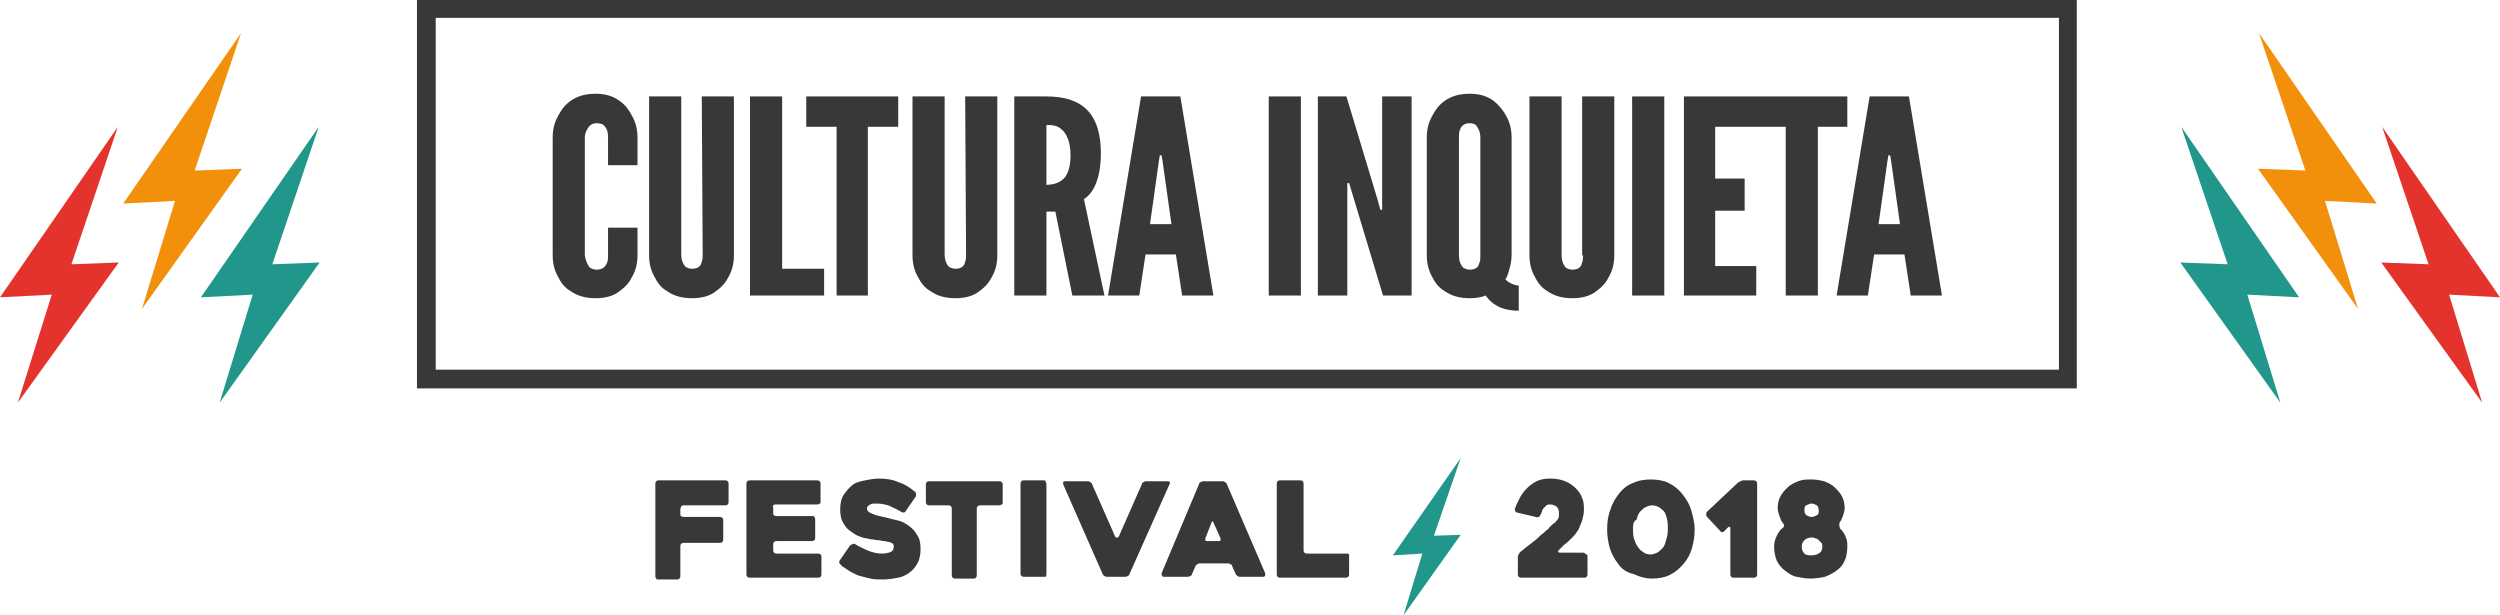 <?xml version="1.0" encoding="utf-8"?>
<!-- Generator: Adobe Illustrator 22.1.0, SVG Export Plug-In . SVG Version: 6.00 Build 0)  -->
<svg version="1.1" id="Capa_1" xmlns="http://www.w3.org/2000/svg" xmlns:xlink="http://www.w3.org/1999/xlink" x="0px" y="0px"
	 viewBox="0 0 280 68.9" style="enable-background:new 0 0 280 68.9;" xml:space="preserve">
<style type="text/css">
	.st0{fill:none;stroke:#F1E683;stroke-miterlimit:10;}
	.st1{fill:#E4332D;}
	.st2{fill:#F2900C;}
	.st3{fill:#21978B;}
	.st4{fill:#383838;}
</style>
<g>
	<g id="XMLID_84_">
		<path id="XMLID_88_" class="st0" d="M266.8,14.2"/>
		<polygon id="XMLID_87_" class="st1" points="266.8,14.2 280,33.3 274.3,33 278,45.1 266.7,29.4 272,29.6 		"/>
		<polygon id="XMLID_86_" class="st2" points="253,3.7 266.2,22.8 260.4,22.5 264.1,34.6 252.9,18.9 258.2,19.1 		"/>
		<polygon id="XMLID_85_" class="st3" points="244.3,14.2 257.5,33.3 251.7,33 255.4,45.1 244.2,29.4 249.5,29.6 		"/>
	</g>
	<g id="XMLID_79_">
		<path id="XMLID_83_" class="st0" d="M13.2,14.2"/>
		<polygon id="XMLID_82_" class="st1" points="13.2,14.2 0,33.3 5.8,33 2,45.1 13.3,29.4 8,29.6 		"/>
		<polygon id="XMLID_81_" class="st2" points="27,3.7 13.8,22.8 19.6,22.5 15.9,34.6 27.1,18.9 21.8,19.1 		"/>
		<polygon id="XMLID_80_" class="st3" points="35.7,14.2 22.5,33.3 28.3,33 24.6,45.1 35.8,29.4 30.5,29.6 		"/>
	</g>
	<g id="XMLID_78_">
		<path class="st4" d="M46.7,0v43.5h185.9V0H46.7z M48.8,41.4V2h181.8v39.4H48.8z"/>
		<g>
			<path class="st4" d="M69.4,11.3c-0.7-0.5-1.5-0.8-2.7-0.8s-2.1,0.3-2.8,0.8s-1.1,1.1-1.4,1.7c-0.4,0.7-0.6,1.5-0.6,2.4v13.2
				c0,0.9,0.2,1.7,0.6,2.4c0.3,0.6,0.7,1.2,1.4,1.6c0.7,0.5,1.6,0.8,2.8,0.8s2.1-0.3,2.7-0.8c0.7-0.5,1.1-1,1.4-1.6
				c0.4-0.7,0.6-1.5,0.6-2.4v-3.1h-3.3v3.1c0,0.3,0,0.6-0.1,0.8c-0.2,0.5-0.5,0.8-1.2,0.8c-0.3,0-0.5-0.1-0.7-0.2
				c-0.3-0.3-0.5-0.8-0.6-1.4V15.4c0-0.3,0.1-0.6,0.2-0.8c0.2-0.4,0.5-0.8,1.1-0.8c0.4,0,0.7,0.1,0.8,0.2c0.4,0.4,0.5,0.8,0.5,1.4
				v3.1h3.3v-3.1c0-0.9-0.2-1.7-0.6-2.4C70.5,12.4,70.1,11.8,69.4,11.3z"/>
			<path class="st4" d="M78.7,28.5c0,0.3,0,0.6-0.1,0.8c-0.1,0.5-0.4,0.8-1.1,0.8c-0.3,0-0.5-0.1-0.7-0.2c-0.3-0.3-0.5-0.8-0.5-1.4
				V10.8h-3.6v17.8c0,0.9,0.2,1.7,0.6,2.4c0.3,0.6,0.7,1.2,1.4,1.6c0.7,0.5,1.6,0.8,2.8,0.8c1.2,0,2.1-0.3,2.7-0.8
				c0.7-0.5,1.1-1,1.4-1.6c0.4-0.7,0.6-1.5,0.6-2.4V10.8h-3.6L78.7,28.5L78.7,28.5z"/>
			<polygon class="st4" points="87.6,10.8 84,10.8 84,33.1 92.3,33.1 92.3,30.1 87.6,30.1 			"/>
			<polygon class="st4" points="90.3,14.2 93.7,14.2 93.7,33.1 97.2,33.1 97.2,14.2 100.6,14.2 100.6,10.8 90.3,10.8 			"/>
			<path class="st4" d="M108.2,28.5c0,0.3,0,0.6-0.1,0.8c-0.1,0.5-0.4,0.8-1.1,0.8c-0.3,0-0.5-0.1-0.7-0.2c-0.3-0.3-0.5-0.8-0.5-1.4
				V10.8h-3.6v17.8c0,0.9,0.2,1.7,0.6,2.4c0.3,0.6,0.7,1.2,1.4,1.6c0.7,0.5,1.6,0.8,2.8,0.8c1.2,0,2.1-0.3,2.7-0.8
				c0.7-0.5,1.1-1,1.4-1.6c0.4-0.7,0.6-1.5,0.6-2.4V10.8h-3.6L108.2,28.5L108.2,28.5z"/>
			<path class="st4" d="M123.3,17.2c0-4.2-1.8-6.4-6.1-6.4h-3.6v22.3h3.6v-9.4h1l1.9,9.4h3.6l-2.3-10.8
				C122.7,21.5,123.3,19.5,123.3,17.2z M118.9,20.2c-0.5,0.4-1.2,0.5-1.7,0.5V14c0.5,0,1.2,0,1.7,0.5c0.5,0.4,1,1.3,1,2.9
				C119.9,18.9,119.5,19.8,118.9,20.2z"/>
			<path class="st4" d="M127.8,10.8l-3.7,22.3h3.5l0.7-4.6h3.4l0.7,4.6h3.5l-3.7-22.3C132.2,10.8,127.8,10.8,127.8,10.8z
				 M128.8,25.1l1-7.1l0.1-0.6h0.2l0.1,0.6l1,7.1H128.8z"/>
			<rect x="142.1" y="10.8" class="st4" width="3.6" height="22.3"/>
			<polygon class="st4" points="154.8,23.5 154.6,23.5 154.3,22.4 150.8,10.8 147.6,10.8 147.6,33.1 150.9,33.1 150.9,20.5 
				151.1,20.5 151.4,21.5 154.9,33.1 158.1,33.1 158.1,10.8 154.8,10.8 			"/>
			<path class="st4" d="M168.6,31.3c0.2-0.3,0.3-0.6,0.4-1c0.2-0.6,0.3-1.2,0.3-1.7V15.4c0-0.9-0.2-1.7-0.6-2.4
				c-0.3-0.6-0.8-1.2-1.4-1.7c-0.7-0.5-1.5-0.8-2.7-0.8s-2.1,0.3-2.8,0.8s-1.1,1.1-1.4,1.7c-0.4,0.7-0.6,1.5-0.6,2.4v13.2
				c0,0.9,0.2,1.7,0.6,2.4c0.3,0.6,0.7,1.2,1.4,1.6c0.7,0.5,1.6,0.8,2.8,0.8c0.7,0,1.3-0.1,1.8-0.3c0.6,0.9,1.7,1.7,3.7,1.7V32
				C169.4,31.9,168.9,31.6,168.6,31.3z M165.8,28.6c0,0.3,0,0.6-0.1,0.8c-0.1,0.5-0.4,0.8-1.1,0.8c-0.3,0-0.5-0.1-0.7-0.2
				c-0.3-0.3-0.5-0.8-0.5-1.4V15.4c0-0.3,0-0.6,0.1-0.8c0.1-0.4,0.4-0.8,1.1-0.8c0.3,0,0.6,0.1,0.7,0.2c0.3,0.4,0.5,0.8,0.5,1.4
				V28.6z"/>
			<path class="st4" d="M177.3,28.6c0,0.3,0,0.6-0.1,0.8c-0.1,0.5-0.4,0.8-1.1,0.8c-0.3,0-0.5-0.1-0.7-0.2c-0.3-0.3-0.5-0.8-0.5-1.4
				V10.8h-3.6v17.8c0,0.9,0.2,1.7,0.6,2.4c0.3,0.6,0.7,1.2,1.4,1.6c0.7,0.5,1.6,0.8,2.8,0.8s2.1-0.3,2.7-0.8c0.7-0.5,1.1-1,1.4-1.6
				c0.4-0.7,0.6-1.5,0.6-2.4V10.8h-3.6v17.8H177.3z"/>
			<rect x="182.8" y="10.8" class="st4" width="3.6" height="22.3"/>
			<polygon class="st4" points="206.9,10.8 196.7,10.8 196.6,10.8 188.6,10.8 188.6,33.1 196.7,33.1 196.7,29.8 192.1,29.8 
				192.1,23.6 195.4,23.6 195.4,20 192.1,20 192.1,14.2 196.6,14.2 196.7,14.2 200,14.2 200,33.1 203.6,33.1 203.6,14.2 206.9,14.2 
							"/>
			<path class="st4" d="M213.8,10.8h-4.4l-3.7,22.3h3.5l0.7-4.6h3.4l0.7,4.6h3.5L213.8,10.8z M210.4,25.1l1-7.1l0.1-0.6h0.2l0.1,0.6
				l1,7.1H210.4z"/>
		</g>
	</g>
	<g id="XMLID_5_">
		<path id="XMLID_76_" class="st4" d="M76.2,57v0.6c0,0.1,0,0.2,0.1,0.2c0.1,0.1,0.2,0.1,0.3,0.1h4c0.1,0,0.2,0,0.3,0.1
			c0.1,0.1,0.1,0.2,0.1,0.3v2.1c0,0.1,0,0.2-0.1,0.3s-0.2,0.1-0.3,0.1h-4c-0.1,0-0.2,0-0.3,0.1c-0.1,0.1-0.1,0.2-0.1,0.3v3.3
			c0,0.1,0,0.2-0.1,0.3c-0.1,0.1-0.2,0.1-0.2,0.1h-2.2c-0.1,0-0.2,0-0.2-0.1c-0.1-0.1-0.1-0.2-0.1-0.3V54.2c0-0.1,0-0.2,0.1-0.3
			s0.2-0.1,0.2-0.1h7.5c0.1,0,0.2,0,0.3,0.1c0.1,0.1,0.1,0.2,0.1,0.3v2c0,0.1,0,0.2-0.1,0.3s-0.2,0.1-0.3,0.1h-4.6
			c-0.1,0-0.2,0-0.3,0.1C76.3,56.8,76.2,56.9,76.2,57z"/>
		<path id="XMLID_74_" class="st4" d="M86.6,56.9v0.6c0,0.1,0,0.2,0.1,0.2c0.1,0.1,0.2,0.1,0.3,0.1h4c0.1,0,0.2,0,0.2,0.1
			c0.1,0.1,0.1,0.2,0.1,0.3v2c0,0.1,0,0.2-0.1,0.3S91,60.6,91,60.6h-4c-0.1,0-0.2,0-0.3,0.1c-0.1,0.1-0.1,0.2-0.1,0.3v0.6
			c0,0.1,0,0.2,0.1,0.3S86.9,62,87,62h4.6c0.1,0,0.2,0,0.3,0.1c0.1,0.1,0.1,0.2,0.1,0.2v2c0,0.1,0,0.2-0.1,0.3
			c-0.1,0.1-0.2,0.1-0.3,0.1H84c-0.1,0-0.2,0-0.3-0.1c-0.1-0.1-0.1-0.2-0.1-0.3V54.2c0-0.1,0-0.2,0.1-0.3s0.2-0.1,0.3-0.1h7.5
			c0.1,0,0.2,0,0.3,0.1c0.1,0.1,0.1,0.2,0.1,0.3v2c0,0.1,0,0.2-0.1,0.2c-0.1,0.1-0.2,0.1-0.3,0.1h-4.6c-0.1,0-0.2,0-0.3,0.1
			S86.6,56.8,86.6,56.9z"/>
		<path id="XMLID_28_" class="st4" d="M95.7,60.9c0.5,0.3,1.1,0.6,1.6,0.8s1,0.3,1.5,0.3c0.4,0,0.8-0.1,1-0.2
			c0.2-0.1,0.3-0.3,0.3-0.6c0-0.1,0-0.2-0.1-0.3s-0.2-0.1-0.4-0.2c-0.2,0-0.4-0.1-0.6-0.1s-0.4-0.1-0.7-0.1c-0.2,0-0.5-0.1-0.8-0.1
			c-0.3-0.1-0.6-0.1-0.9-0.2c-0.3-0.1-0.6-0.2-0.9-0.4s-0.6-0.4-0.8-0.6c-0.2-0.2-0.4-0.5-0.6-0.9c-0.1-0.3-0.2-0.7-0.2-1.2
			c0-0.7,0.1-1.2,0.4-1.7c0.3-0.4,0.6-0.8,1-1.1s0.9-0.4,1.4-0.5s1-0.2,1.5-0.2c0.8,0,1.6,0.1,2.2,0.4c0.7,0.2,1.3,0.6,1.9,1.1
			c0.1,0.1,0.1,0.2,0.1,0.3s0,0.2-0.1,0.3l-1.1,1.6c-0.1,0.1-0.1,0.1-0.2,0.1s-0.2,0-0.3-0.1c-0.5-0.3-1-0.5-1.4-0.7
			c-0.4-0.1-0.8-0.2-1.2-0.2c-0.1,0-0.2,0-0.4,0c-0.1,0-0.3,0-0.4,0.1c-0.1,0-0.2,0.1-0.3,0.2c-0.1,0.1-0.1,0.2-0.1,0.3
			s0.1,0.3,0.3,0.4c0.2,0.1,0.4,0.2,0.7,0.3c0.3,0.1,0.5,0.1,0.8,0.2c0.2,0,0.4,0.1,0.5,0.1c0.4,0.1,0.7,0.2,1.2,0.3
			c0.4,0.1,0.8,0.3,1.2,0.6c0.4,0.3,0.7,0.6,0.9,1c0.3,0.4,0.4,0.9,0.4,1.6c0,0.6-0.1,1.1-0.3,1.5c-0.2,0.4-0.5,0.8-0.9,1.1
			c-0.4,0.3-0.8,0.5-1.3,0.6s-1.1,0.2-1.7,0.2c-0.5,0-1,0-1.4-0.1s-0.9-0.2-1.2-0.3c-0.4-0.1-0.7-0.3-1.1-0.5
			c-0.3-0.2-0.6-0.4-0.9-0.6C94,63.1,94,63.1,94,63s0-0.2,0.1-0.3l1.1-1.6c0.1-0.1,0.1-0.1,0.2-0.1C95.5,60.9,95.6,60.9,95.7,60.9z"
			/>
		<path id="XMLID_26_" class="st4" d="M111.9,56.6h-2.1c-0.1,0-0.2,0-0.3,0.1c-0.1,0.1-0.1,0.2-0.1,0.3v7.4c0,0.1,0,0.2-0.1,0.3
			c-0.1,0.1-0.1,0.1-0.3,0.1h-2c-0.1,0-0.2,0-0.3-0.1c-0.1-0.1-0.1-0.2-0.1-0.3V57c0-0.1,0-0.2-0.1-0.3s-0.1-0.1-0.3-0.1h-2.1
			c-0.1,0-0.2,0-0.3-0.1c-0.1-0.1-0.1-0.2-0.1-0.2v-2c0-0.1,0-0.2,0.1-0.3s0.2-0.1,0.3-0.1h7.8c0.1,0,0.2,0,0.3,0.1
			c0.1,0.1,0.1,0.2,0.1,0.3v2c0,0.1,0,0.2-0.1,0.2C112.1,56.5,112.1,56.6,111.9,56.6z"/>
		<path id="XMLID_24_" class="st4" d="M116.9,64.6h-2.2c-0.1,0-0.2,0-0.3-0.1c-0.1-0.1-0.1-0.2-0.1-0.3v-10c0-0.1,0-0.2,0.1-0.3
			s0.1-0.1,0.3-0.1h2.2c0.1,0,0.2,0,0.2,0.1s0.1,0.2,0.1,0.3v10.1c0,0.1,0,0.2-0.1,0.3C117,64.6,117,64.6,116.9,64.6z"/>
		<path id="XMLID_22_" class="st4" d="M123.5,64.3l-4.4-10c0-0.1-0.1-0.2,0-0.3c0-0.1,0.1-0.1,0.3-0.1h2.4c0.1,0,0.2,0,0.3,0.1
			c0.1,0.1,0.2,0.1,0.2,0.2l2.6,5.9c0,0.1,0.1,0.1,0.2,0.1s0.1,0,0.2-0.1l2.6-5.9c0-0.1,0.1-0.2,0.2-0.2c0.1-0.1,0.2-0.1,0.3-0.1
			h2.4c0.1,0,0.2,0,0.2,0.1s0.1,0.2,0,0.2l-4.5,10.1c0,0.1-0.1,0.2-0.2,0.2c-0.1,0.1-0.2,0.1-0.3,0.1h-2c-0.1,0-0.2,0-0.3-0.1
			C123.6,64.5,123.6,64.4,123.5,64.3z"/>
		<path id="XMLID_19_" class="st4" d="M134.3,54.2c0-0.1,0.1-0.2,0.2-0.2c0.1-0.1,0.2-0.1,0.3-0.1h2.1c0.1,0,0.2,0,0.3,0.1
			s0.2,0.1,0.2,0.2l4.3,10c0,0.1,0,0.2,0,0.3c-0.1,0.1-0.2,0.1-0.3,0.1h-2.5c-0.1,0-0.2,0-0.3-0.1s-0.2-0.1-0.2-0.2l-0.4-0.9
			c0-0.1-0.1-0.2-0.2-0.2c-0.1-0.1-0.2-0.1-0.3-0.1h-3.1c-0.1,0-0.2,0-0.3,0.1s-0.2,0.1-0.2,0.2l-0.4,0.9c0,0.1-0.1,0.2-0.2,0.2
			c-0.1,0.1-0.2,0.1-0.3,0.1h-2.5c0,0-0.1,0-0.2,0c-0.1,0-0.1,0-0.1-0.1l-0.1-0.1c0-0.1,0-0.1,0-0.2L134.3,54.2z M135.2,60.6h1.3
			c0.1,0,0.2,0,0.2-0.1s0-0.1,0-0.2c-0.1-0.2-0.2-0.5-0.4-0.9c-0.1-0.3-0.3-0.6-0.4-0.9c0-0.1-0.1-0.1-0.1-0.1s-0.1,0-0.1,0.1
			l-0.7,1.8c0,0.1,0,0.2,0,0.2C135,60.6,135.1,60.6,135.2,60.6z"/>
		<path id="XMLID_17_" class="st4" d="M151.1,62.3v2c0,0.1,0,0.2-0.1,0.3c-0.1,0.1-0.2,0.1-0.3,0.1h-7.3c-0.1,0-0.2,0-0.3-0.1
			s-0.1-0.2-0.1-0.3V54.2c0-0.1,0-0.2,0.1-0.3s0.1-0.1,0.3-0.1h2.2c0.1,0,0.2,0,0.3,0.1s0.1,0.2,0.1,0.3v7.4c0,0.1,0,0.2,0.1,0.3
			s0.2,0.1,0.3,0.1h4.4c0.1,0,0.2,0,0.3,0.1C151.1,62.1,151.1,62.2,151.1,62.3z"/>
		<path id="XMLID_15_" class="st4" d="M177.8,62.3v2c0,0.1,0,0.2-0.1,0.3c-0.1,0.1-0.2,0.1-0.2,0.1h-7.1c-0.1,0-0.2,0-0.3-0.1
			s-0.1-0.2-0.1-0.3v-1.9c0-0.1,0-0.2,0.1-0.3c0-0.1,0.1-0.2,0.2-0.3c0.5-0.4,1-0.8,1.4-1.1s0.7-0.6,0.9-0.8
			c0.3-0.2,0.5-0.4,0.6-0.5c0.2-0.1,0.3-0.3,0.4-0.4c0.2-0.2,0.4-0.4,0.6-0.5c0.1-0.2,0.3-0.3,0.3-0.4c0.1-0.1,0.1-0.3,0.1-0.4
			c0-0.1,0-0.2,0-0.3c0-0.3-0.1-0.5-0.3-0.7c-0.2-0.1-0.4-0.2-0.7-0.2c-0.1,0-0.3,0-0.4,0.1c-0.1,0.1-0.2,0.2-0.3,0.3
			s-0.2,0.3-0.2,0.4c-0.1,0.2-0.1,0.3-0.2,0.4c0,0.1-0.1,0.2-0.2,0.2c-0.1,0-0.2,0.1-0.3,0l-2.1-0.5c-0.1,0-0.2-0.1-0.2-0.2
			c0-0.1-0.1-0.2,0-0.3c0.1-0.3,0.3-0.7,0.5-1.1c0.2-0.4,0.5-0.8,0.8-1.1s0.7-0.6,1.1-0.8c0.4-0.2,0.9-0.3,1.5-0.3
			c0.7,0,1.2,0.1,1.7,0.3s0.9,0.5,1.2,0.8s0.6,0.7,0.7,1.1c0.2,0.4,0.2,0.9,0.2,1.3c0,0.4-0.1,0.8-0.2,1.2c-0.1,0.3-0.3,0.7-0.4,1
			c-0.2,0.3-0.4,0.6-0.7,0.9c-0.3,0.3-0.6,0.6-0.9,0.8c-0.1,0.1-0.2,0.2-0.2,0.2l-0.1,0.1l-0.1,0.1c0,0-0.1,0.1-0.2,0.2
			c-0.1,0.1-0.1,0.1-0.1,0.2c0,0,0.1,0.1,0.2,0.1h2.6c0.1,0,0.2,0,0.2,0.1C177.8,62.1,177.8,62.2,177.8,62.3z"/>
		<path id="XMLID_12_" class="st4" d="M181.2,63.1c-0.4-0.5-0.7-1.1-0.9-1.7c-0.2-0.7-0.3-1.4-0.3-2.1c0-0.8,0.1-1.6,0.4-2.3
			c0.2-0.7,0.6-1.3,1-1.8s0.9-0.9,1.5-1.1c0.6-0.3,1.3-0.4,2-0.4s1.4,0.1,2,0.4c0.6,0.3,1.1,0.7,1.5,1.2s0.8,1.1,1,1.8
			s0.4,1.4,0.4,2.2c0,0.7-0.1,1.4-0.3,2.1c-0.2,0.7-0.5,1.2-0.9,1.7c-0.5,0.6-1,1-1.6,1.3c-0.6,0.3-1.3,0.4-2,0.4s-1.4-0.2-2-0.5
			C182.1,64.1,181.6,63.7,181.2,63.1z M182.9,59.3c0,0.3,0,0.7,0.1,1s0.2,0.6,0.4,0.9c0.2,0.3,0.4,0.5,0.6,0.6
			c0.2,0.2,0.5,0.3,0.9,0.3c0.2,0,0.5-0.1,0.7-0.2c0.2-0.1,0.4-0.3,0.6-0.5c0.2-0.2,0.3-0.5,0.4-0.9c0.1-0.3,0.2-0.7,0.2-1.2
			c0-0.4,0-0.8-0.1-1.2s-0.2-0.7-0.4-0.9c-0.4-0.4-0.8-0.6-1.3-0.6c-0.2,0-0.5,0.1-0.7,0.2c-0.2,0.1-0.4,0.3-0.6,0.5
			c-0.2,0.2-0.3,0.5-0.4,0.9C182.9,58.4,182.9,58.8,182.9,59.3z"/>
		<path id="XMLID_10_" class="st4" d="M196.8,54.2v10.1c0,0.1,0,0.2-0.1,0.3c-0.1,0.1-0.2,0.1-0.3,0.1h-2.2c-0.1,0-0.2,0-0.3-0.1
			s-0.1-0.2-0.1-0.3v-5.1c0-0.1,0-0.2-0.1-0.2c0,0-0.1,0-0.2,0.1c-0.1,0.1-0.1,0.1-0.2,0.2c-0.1,0.1-0.1,0.1-0.2,0.2
			c-0.1,0.1-0.2,0.1-0.2,0.1c-0.1,0-0.2,0-0.2-0.1l-1.5-1.6c-0.1-0.1-0.1-0.2-0.1-0.3s0-0.2,0.1-0.3l3.4-3.2
			c0.1-0.1,0.2-0.1,0.3-0.2c0.1,0,0.2-0.1,0.3-0.1h1.2c0.1,0,0.2,0,0.3,0.1C196.8,54,196.8,54.1,196.8,54.2z"/>
		<path id="XMLID_6_" class="st4" d="M206.1,59.2c0.3,0.3,0.5,0.6,0.6,0.9c0.2,0.4,0.2,0.7,0.2,1.1c0,0.6-0.1,1.2-0.3,1.6
			c-0.2,0.5-0.5,0.8-0.9,1.1s-0.8,0.5-1.3,0.7c-0.5,0.1-1,0.2-1.6,0.2s-1.1-0.1-1.6-0.2s-0.9-0.4-1.3-0.7c-0.4-0.3-0.7-0.7-0.9-1.1
			c-0.2-0.5-0.3-1-0.3-1.6c0-0.4,0.1-0.8,0.3-1.2s0.4-0.7,0.7-0.9c0.1-0.1,0.1-0.1,0.1-0.2c0-0.1,0-0.2-0.1-0.3
			c-0.2-0.2-0.3-0.5-0.4-0.8c-0.1-0.3-0.2-0.6-0.2-0.9c0-0.5,0.1-0.9,0.3-1.3c0.2-0.4,0.5-0.7,0.8-1s0.7-0.5,1.2-0.7
			s0.9-0.2,1.5-0.2c0.5,0,1,0.1,1.4,0.2c0.5,0.2,0.9,0.4,1.2,0.7s0.6,0.6,0.8,1s0.3,0.8,0.3,1.3c0,0.3-0.1,0.6-0.2,0.9
			c-0.1,0.3-0.2,0.5-0.4,0.8C206,58.8,206,59,206.1,59.2z M204.1,61.2c0-0.1,0-0.3-0.1-0.4c-0.1-0.1-0.2-0.2-0.3-0.3
			s-0.2-0.2-0.4-0.2c-0.1-0.1-0.3-0.1-0.4-0.1c-0.3,0-0.6,0.1-0.8,0.3s-0.3,0.4-0.3,0.7c0,0.4,0.1,0.6,0.3,0.8s0.5,0.2,0.8,0.2
			s0.6-0.1,0.8-0.2C204,61.8,204.1,61.6,204.1,61.2z M202.9,57.9c0.2,0,0.4-0.1,0.6-0.2c0.2-0.1,0.2-0.3,0.2-0.5
			c0-0.3-0.1-0.5-0.2-0.6c-0.2-0.1-0.4-0.2-0.6-0.2s-0.4,0.1-0.6,0.2c-0.2,0.1-0.2,0.3-0.2,0.6c0,0.2,0.1,0.4,0.2,0.5
			C202.5,57.8,202.7,57.9,202.9,57.9z"/>
	</g>
	<g id="XMLID_3_">
		<polygon id="XMLID_4_" class="st3" points="163.6,51.3 156,62.2 159.3,62 157.2,68.9 163.6,59.9 160.6,60 		"/>
	</g>
</g>
</svg>
